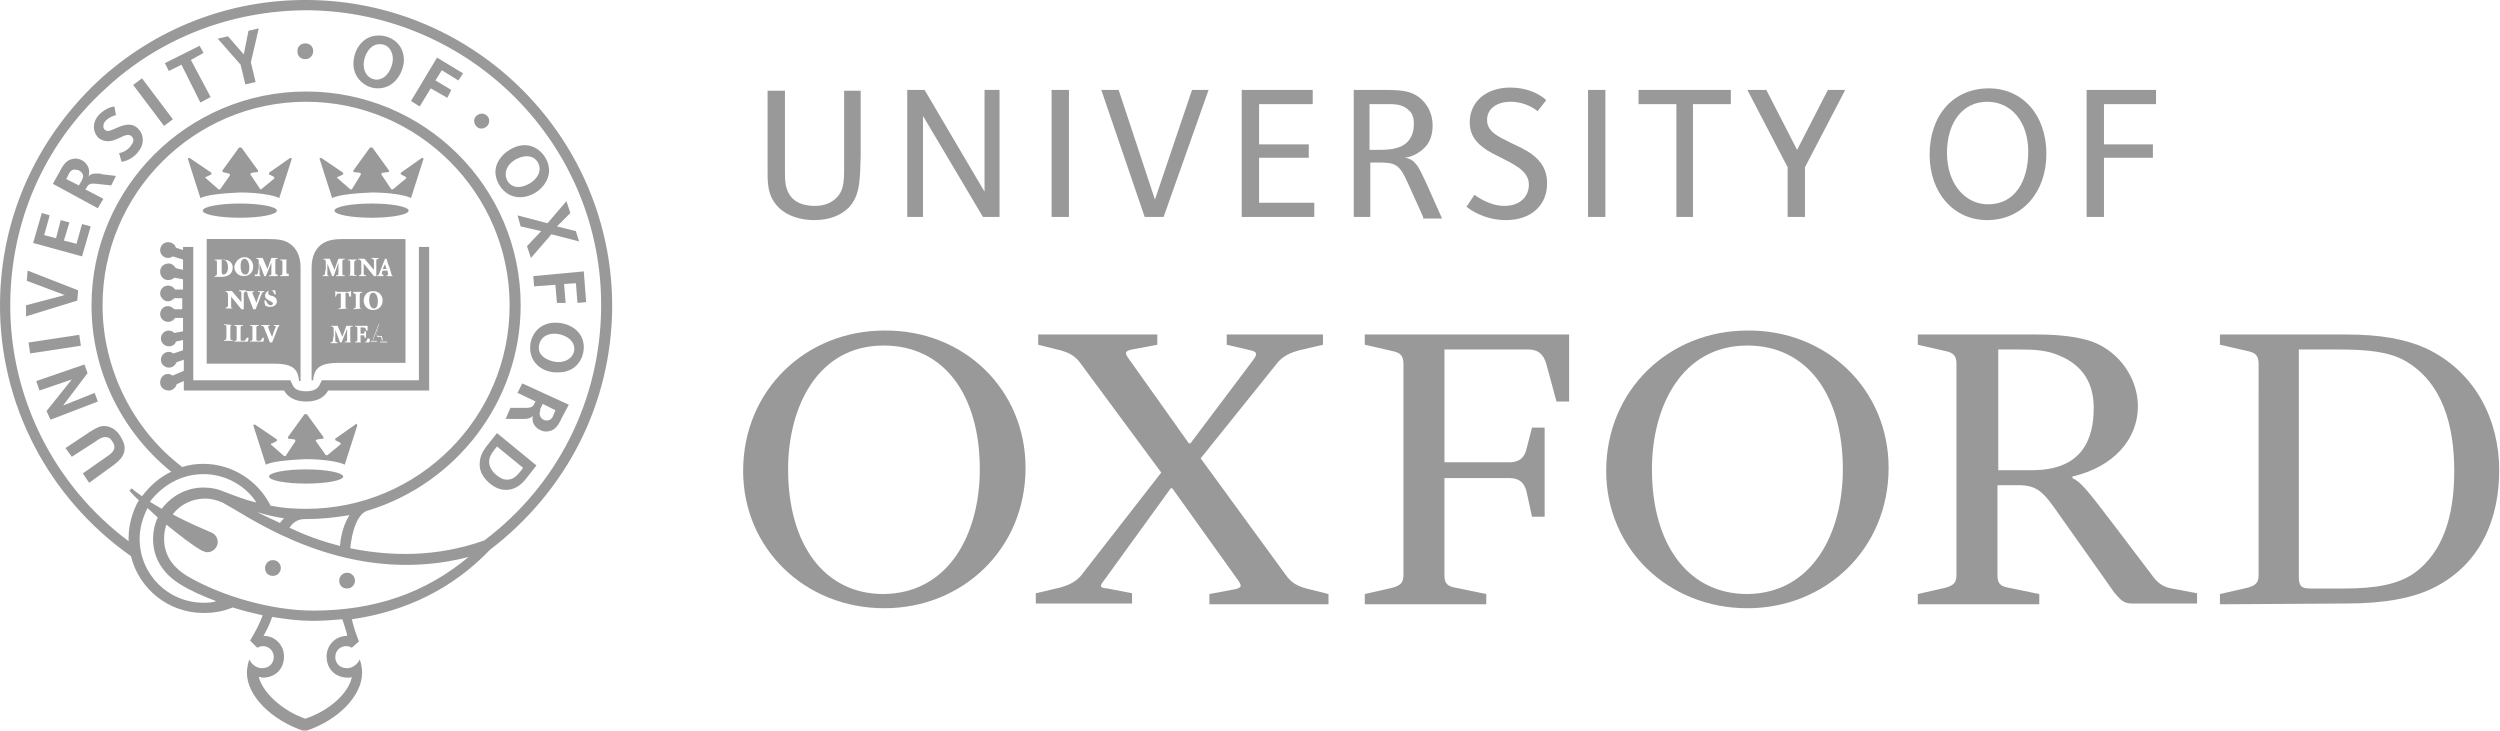 <svg xmlns="http://www.w3.org/2000/svg" xmlns:xlink="http://www.w3.org/1999/xlink" id="Capa_1" x="0px" y="0px" viewBox="0 0 316.9 92.6" style="enable-background:new 0 0 316.9 92.6;" xml:space="preserve"><style type="text/css">	.st0{fill:#999999;}</style><g>	<g>		<path class="st0" d="M107.6,26.3c-0.9,0.9-2.3,1.6-4.4,1.6c-1.7,0-3.4-0.5-4.5-1.6c-1.5-1.5-1.4-3.3-1.4-4.9v-9.9h2.2v10.2   c0,1.2,0,2.4,0.9,3.4c0.7,0.7,1.7,1,2.9,1c1.2,0,2.1-0.4,2.7-1c1.1-1.1,1-2.3,1-5.1v-8.5h2.1v8.2C109,22.6,109.1,24.7,107.6,26.3"></path>		<polygon class="st0" points="124.6,27.5 117,14.7 117,27.5 115,27.5 115,11.4 117.2,11.4 124.8,24.3 124.8,11.4 126.7,11.4    126.7,27.5   "></polygon>		<rect x="133.3" y="11.4" class="st0" width="2.2" height="16.1"></rect>		<polygon class="st0" points="147.5,27.5 145.1,27.5 139.6,11.4 141.8,11.4 146.4,25.3 151.1,11.4 153.2,11.4   "></polygon>		<polygon class="st0" points="157.4,27.5 157.4,11.4 166.4,11.4 166.4,13.2 159.6,13.2 159.6,18.3 165.9,18.3 165.9,20 159.6,20    159.6,25.7 166.6,25.7 166.6,27.5   "></polygon>		<path class="st0" d="M180.4,27.5l-1.9-4.2c-1.1-2.5-1.6-2.7-3.8-2.7h-1v6.9h-2.1V11.4h3.6c2.2,0,3.8,0,5.1,1.3   c0.8,0.8,1.3,1.9,1.3,3.2c0,1.1-0.3,2.1-1,2.8c-0.6,0.6-1.5,1.2-2.6,1.3c0.5,0,1.1,0.3,1.4,0.7c0.5,0.5,0.8,1.3,1.3,2.3l2.1,4.7   h-2.4L180.4,27.5L180.4,27.5z M178.6,14c-0.9-0.9-2-0.8-3.3-0.8h-1.7V19h0.7c1.5,0,3.1,0,4.1-1c0.5-0.5,0.8-1.3,0.8-2   C179.3,15,179,14.3,178.6,14"></path>		<path class="st0" d="M190.9,27.9c-2.9,0-4.8-1.5-5-1.7l1-1.5c0.3,0.2,1.9,1.4,3.8,1.4c2,0,3.1-1.2,3.1-2.7c0-1.8-2-2.6-3.7-3.5   c-2.1-1-3.8-2.1-3.8-4.4c0-2.6,2.1-4.4,5.1-4.4s4.5,1.5,4.6,1.6l-1.1,1.4c-0.2-0.2-1.5-1.2-3.4-1.2c-1.8,0-3,0.9-3,2.3   c0,1.5,1.4,2.1,3,2.9c1.4,0.7,4.6,1.8,4.6,5C196.2,25.8,194.3,27.9,190.9,27.9"></path>		<rect x="201.3" y="11.4" class="st0" width="2.2" height="16.1"></rect>		<polygon class="st0" points="214.6,13.2 214.6,27.5 212.5,27.5 212.5,13.2 207.7,13.2 207.7,11.4 219.4,11.4 219.4,13.2   "></polygon>		<polygon class="st0" points="228.8,21.2 228.8,27.5 226.6,27.5 226.6,21.2 221.5,11.4 223.9,11.4 227.8,19 231.7,11.4 233.9,11.4      "></polygon>		<path class="st0" d="M251.9,27.9c-4.3,0-7.3-3.5-7.3-8.3c0-5,3-8.4,7.5-8.4c4.3,0,7.3,3.4,7.3,8.3S256.3,27.9,251.9,27.9    M251.9,12.9c-3.1,0-5.1,2.6-5.1,6.5s2.3,6.5,5.2,6.5c3.4,0,5.1-2.9,5.1-6.7C257.1,15.5,255,12.9,251.9,12.9"></path>		<polygon class="st0" points="266.7,13.2 266.7,18.3 272.9,18.3 272.9,20 266.7,20 266.7,27.5 264.5,27.5 264.5,11.4 273.3,11.4    273.3,13.2   "></polygon>		<path class="st0" d="M130,59.3c0,10.3-8,17.8-17.9,17.8c-10.1,0-17.9-7.6-17.9-17.4c0-10.3,8-17.8,17.9-17.8   C122.2,41.8,130,49.4,130,59.3 M124.2,59.5c0-9.4-4.5-15.7-12.2-15.7c-8.3,0-12.1,7.7-12.1,15.7c0,9.4,4.5,15.8,12.1,15.8   C120.4,75.2,124.2,67.5,124.2,59.5"></path>		<path class="st0" d="M239.4,59.3c0,10.3-8,17.8-17.9,17.8c-10.1,0-17.9-7.6-17.9-17.4c0-10.3,8-17.8,17.9-17.8   C231.6,41.8,239.4,49.4,239.4,59.3 M233.6,59.5c0-9.4-4.5-15.7-12.1-15.7c-8.3,0-12.1,7.7-12.1,15.7c0,9.4,4.5,15.8,12.1,15.8   C229.8,75.2,233.6,67.5,233.6,59.5"></path>		<path class="st0" d="M253.3,59.6h4.3c6.4,0,7.8-4,7.8-7.9c0-2.9-1.2-5.3-4.3-6.6c-1.6-0.7-3.1-0.8-5.2-0.8h-2.6V59.6z M261,65.2   c-2-2.9-2.8-3.7-5.2-3.7h-2.6v11.4c0,1,0.3,1.4,1.4,1.6l3.9,0.8v1.3h-15.4v-1.3l3.5-0.8c1.1-0.3,1.4-0.7,1.4-1.6V46.1   c0-1-0.4-1.4-1.4-1.6l-3.5-0.8v-1.3h15c3.1,0,5.3,0.3,7.1,0.9c3.7,1.4,5.8,4.9,5.8,8.2c0,4.2-3.1,7.7-8.3,8.9v0.2   c1,0.5,1.6,1.1,5.3,6l4.7,6.2c0.7,1,1.4,1.6,2.6,1.8l3.2,0.6v1.3h-8.2c-1,0-1.4-0.3-2.3-1.4L261,65.2z"></path>		<path class="st0" d="M194.2,54.2h1.6v11.3h-1.6l-0.7-3.2c-0.3-1.2-1-1.7-2.2-1.7h-8.2v12.3c0,1,0.3,1.4,1.4,1.6l3.9,0.8v1.3H173   v-1.3l3.5-0.8c1.1-0.3,1.4-0.7,1.4-1.6V46.1c0-1-0.4-1.4-1.4-1.6l-3.5-0.8v-1.3h25.9v8.5h-1.6l-1.3-4.8c-0.4-1.3-1.1-1.8-2.3-1.8   h-10.6v14.3h8.2c1.1,0,1.9-0.4,2.2-1.7L194.2,54.2z"></path>		<path class="st0" d="M281.4,76.6v-1.3l3.5-0.8c1.1-0.3,1.4-0.7,1.4-1.6V46.1c0-1-0.4-1.4-1.4-1.6l-3.5-0.8v-1.3h16   c4.4,0,7.5,0.6,10,1.7c6.5,3,9.4,9.3,9.4,15.5c0,6.1-2.3,11.8-8.1,14.8c-2.7,1.4-6.4,2.1-11.2,2.1L281.4,76.6L281.4,76.6z    M291.4,44.3v28.8c0,1.2,0.3,1.5,1.5,1.5h4.2c4,0,6.9-0.5,9-2c3.5-2.6,5-7,5-12.9c0-5.8-1.5-11.3-6.3-14c-2-1.1-4.6-1.4-8.5-1.4   C296.3,44.3,291.4,44.3,291.4,44.3z"></path>		<path class="st0" d="M143.5,75.2v1.3h-12.2v-1.3l3-0.7c1.1-0.3,2-0.7,2.7-1.5l10.2-13.1L137,46.1c-0.7-1-1.5-1.4-2.6-1.7l-2.8-0.7   v-1.3h15.1v1.3l-3.2,0.6c-1,0.2-0.9,0.5-0.4,1.2l7.6,10.7h0.2l7.9-10.5c0.6-0.8,0.6-1.1-0.3-1.3l-3-0.7v-1.3h12.2v1.3l-3,0.7   c-1.1,0.3-2,0.7-2.7,1.5l-9.8,12.2L163,72.9c0.7,1,1.5,1.4,2.6,1.7l2.8,0.7v1.3h-15.1v-1.3l3.2-0.6c1-0.2,0.9-0.5,0.4-1.2   l-8.3-11.6h-0.2L140,73.5c-0.6,0.8-0.7,1,0.4,1.1L143.5,75.2z"></path>	</g>	<g>		<path class="st0" d="M53.1,31.3v16.9H40.8l-0.2,0.4c-0.2,0.5-0.6,1-1.8,1c-1.3,0-1.6-0.5-1.8-1l-0.2-0.4H24.5V31.3h-1.3v0.4   l-0.9-0.3c-0.1-0.4-0.5-0.7-1-0.7c-0.6,0-1,0.5-1,1c0,0.6,0.5,1,1,1c0.2,0,0.5-0.1,0.6-0.2l1.3,0.4v1.3L22.3,34   c-0.2-0.3-0.5-0.6-0.9-0.6c-0.6,0-1.1,0.4-1.1,1s0.4,1.1,1,1.1c0.3,0,0.6-0.1,0.8-0.3l1.1,0.2v1.3h-1c-0.2-0.3-0.5-0.5-0.9-0.5   c-0.6,0-1,0.5-1,1s0.5,1,1,1c0.3,0,0.6-0.2,0.8-0.4h1v1.4h-1c-0.2-0.2-0.5-0.4-0.8-0.4c-0.6,0-1,0.5-1,1c0,0.6,0.5,1,1,1   c0.4,0,0.7-0.2,0.9-0.5h1V42l-1.1,0.2c-0.2-0.2-0.5-0.3-0.7-0.3c-0.6,0-1,0.5-1,1c0,0.6,0.5,1,1,1c0.4,0,0.8-0.2,0.9-0.6l0.9-0.2   v1.3L22,44.8c-0.2-0.1-0.4-0.2-0.6-0.2c-0.6,0-1,0.5-1,1c0,0.6,0.5,1,1,1s0.8-0.3,1-0.7l0.9-0.3V47l-1.4,0.6   c-0.2-0.1-0.4-0.2-0.6-0.2c-0.6,0-1,0.5-1,1.1s0.5,1,1.1,1c0.5,0,0.9-0.4,1-0.8l0.9-0.4v1.2H36c0.5,0.9,1.5,1.4,2.8,1.4   c1.4,0,2.3-0.5,2.8-1.4h12.8V31.3H53.1z"></path>		<path class="st0" d="M30.4,25.8c-2.6,0-4.7,0.4-4.7,0.9s2.1,0.9,4.7,0.9s4.7-0.4,4.7-0.9C35.1,26.2,33,25.8,30.4,25.8"></path>		<path class="st0" d="M36.8,20l-2.7,1.9v0.2l0.6,0.3c0.1,0.1,0.1,0.2,0.1,0.2L33.1,24H33l-1.2-1.8c-0.1-0.1-0.1-0.2,0.1-0.3   l0.8-0.1v-0.2l-2.1-2.9h-0.3l-2.1,2.9v0.2L29,22c0.1,0,0.2,0.1,0.1,0.3L27.9,24h-0.2l-1.6-1.4c-0.1-0.1-0.1-0.2,0.1-0.2l0.6-0.3   v-0.2L24,20l-0.2,0.1l1.6,5c0.8-0.4,2.8-0.6,5-0.7c2.2,0,4.2,0.3,5,0.7l1.6-5L36.8,20z"></path>		<path class="st0" d="M38.8,59.5c-2.6,0-4.7,0.4-4.7,0.9s2.1,0.9,4.7,0.9c2.6,0,4.7-0.4,4.7-0.9C43.4,59.9,41.4,59.5,38.8,59.5"></path>		<path class="st0" d="M45.2,53.7l-2.7,1.9v0.2l0.6,0.3c0.1,0.1,0.1,0.2,0.1,0.2l-1.7,1.4h-0.2L40.1,56c-0.1-0.1-0.1-0.2,0.1-0.3   l0.8-0.1v-0.2l-2.1-2.9h-0.3l-2.1,2.9v0.2l0.8,0.1c0.1,0,0.2,0.1,0.1,0.3l-1.2,1.8H36l-1.6-1.4c-0.1-0.1-0.1-0.2,0.1-0.2l0.6-0.3   v-0.2l-2.8-1.9l-0.2,0.1l1.6,5c0.8-0.4,2.8-0.6,5-0.7c2.2,0,4.2,0.3,5,0.7l1.6-5L45.2,53.7z"></path>		<path class="st0" d="M47.1,25.8c-2.6,0-4.7,0.4-4.7,0.9s2.1,0.9,4.7,0.9c2.6,0,4.7-0.4,4.7-0.9C51.8,26.2,49.7,25.8,47.1,25.8"></path>		<path class="st0" d="M53.5,20l-2.7,1.9v0.2l0.6,0.3c0.1,0.1,0.1,0.2,0.1,0.2L49.8,24h-0.2l-1.2-1.8c-0.1-0.1-0.1-0.2,0.1-0.3   l0.8-0.1v-0.2l-2.1-2.9h-0.3l-2.1,2.9v0.2l0.8,0.1c0.1,0,0.2,0.1,0.1,0.3L44.6,24h-0.2l-1.6-1.4c-0.1-0.1-0.1-0.2,0.1-0.2l0.6-0.3   v-0.2L40.7,20l-0.2,0.1l1.6,5c0.8-0.4,2.8-0.6,5-0.7c2.2,0,4.2,0.3,5,0.7l1.6-5L53.5,20z"></path>		<path class="st0" d="M39.7,6.5c0,0.5-0.4,1-1,1s-1-0.4-1-1s0.4-1,1-1S39.7,5.9,39.7,6.5"></path>		<path class="st0" d="M62,15.4c0,0.5-0.5,0.9-1,0.9s-0.9-0.5-0.9-1s0.5-0.9,1-0.9S62.1,14.9,62,15.4"></path>		<path class="st0" d="M31.1,34.8c0.3,0,0.5-0.3,0.5-0.9c0-0.7-0.3-1.1-0.6-1.1c-0.3,0-0.5,0.3-0.5,0.9   C30.5,34.4,30.7,34.8,31.1,34.8z"></path>		<path class="st0" d="M38.1,33.9c0-1.4-0.5-2.5-1.5-3.1c-0.6-0.4-1.5-0.5-2.6-0.5h-7.8v15.8h8.5c2,0,3.1,0.4,3.2,2.2h0.2L38.1,33.9   z M32.4,34.8c0.2,0,0.2,0,0.3-0.2c0-0.1,0-0.3,0.1-0.6v-0.7c0-0.4,0-0.5-0.3-0.5v-0.1h0.8l0.6,1.4l0.5-1.4h0.8v0.1   c-0.3,0-0.3,0-0.3,0.4v1.2c0,0.4,0,0.4,0.3,0.4V35h-1.1v-0.1c0.3,0,0.3,0,0.3-0.4v-1.2l0,0L33.7,35h-0.2l-0.6-1.6l0,0v0.8   c0,0.3,0,0.5,0,0.6S33,35,33.2,35l0,0h-0.9v-0.2H32.4z M34.3,38.2L34.3,38.2c-0.3-0.2-0.7-0.3-0.7-0.7s0.3-0.7,0.8-0.7   c0.1,0,0.2,0,0.3,0s0.1,0,0.2,0c0,0.1,0,0.3,0.1,0.5h-0.2c-0.1-0.2-0.2-0.5-0.5-0.5c-0.2,0-0.3,0.1-0.3,0.3s0.1,0.3,0.4,0.4h0.1   c0.3,0.1,0.6,0.3,0.6,0.7s-0.3,0.7-0.9,0.7c-0.1,0-0.3,0-0.4-0.1c-0.1,0-0.2-0.1-0.2-0.1c0-0.2-0.1-0.3-0.1-0.6h0.2   c0.1,0.2,0.3,0.6,0.6,0.6c0.2,0,0.3-0.1,0.3-0.3C34.7,38.5,34.5,38.3,34.3,38.2z M32.5,38.4c0.1-0.3,0.3-1,0.4-1.1   C33,37.1,33,37,32.8,37h-0.1v-0.1h0.8V37c-0.2,0-0.2,0-0.4,0.4c0,0-0.4,1.1-0.7,1.8h-0.3c-0.2-0.6-0.6-1.5-0.7-1.8   c0-0.4-0.1-0.4-0.3-0.4v-0.1h1.1V37h-0.1C32,37,32,37,32,37.2C32.1,37.4,32.4,38.1,32.5,38.4z M31,32.6c0.6,0,1.1,0.5,1.1,1.2   S31.6,35,30.9,35s-1.2-0.5-1.2-1.2C29.8,33.3,30.2,32.6,31,32.6z M27.2,35L27.2,35c0.3-0.1,0.3-0.1,0.3-0.5v-1.1   c0-0.4,0-0.4-0.3-0.4v-0.1h1c0.4,0,0.8,0.1,1,0.3s0.3,0.4,0.3,0.7c0,0.9-0.7,1.2-1.5,1.2h-0.8V35z M29.5,41.2   c-0.2,0-0.3,0-0.3,0.4v1.1c0,0.4,0,0.4,0.3,0.4v0.1h-1.1v-0.1c0.2,0,0.3,0,0.3-0.4v-1.1c0-0.4,0-0.4-0.3-0.4v-0.1L29.5,41.2   L29.5,41.2z M29.5,39.1h-0.9V39c0.2,0,0.2-0.1,0.3-0.2c0-0.1,0-0.3,0-0.7v-0.6c0-0.3,0-0.3-0.1-0.4c0-0.1-0.1-0.1-0.2-0.1v-0.1   h0.8l1.2,1.4l0,0v-0.5c0-0.4,0-0.6,0-0.7c0-0.1-0.1-0.2-0.3-0.2v-0.1h0.9V37c-0.2,0-0.3,0.1-0.3,0.2c0,0.1,0,0.3,0,0.7v1.3h-0.3   l-1.3-1.6l0,0v0.6c0,0.4,0,0.6,0,0.7c0,0.1,0.1,0.2,0.3,0.2l0,0C29.6,39.1,29.5,39.1,29.5,39.1z M31.4,43.3h-1.7v-0.1   c0.3,0,0.3,0,0.3-0.4v-1.1c0-0.4,0-0.4-0.3-0.4v-0.1h1.1v0.1c-0.3,0-0.3,0-0.3,0.4v1.2c0,0.2,0,0.3,0.1,0.3s0.1,0,0.2,0   s0.3,0,0.3-0.1c0.1-0.1,0.1-0.2,0.2-0.3h0.2C31.5,42.8,31.5,43.2,31.4,43.3z M33.4,43.3h-1.7v-0.1c0.3,0,0.3,0,0.3-0.4v-1.1   c0-0.4,0-0.4-0.3-0.4v-0.1h1.1v0.1c-0.3,0-0.3,0-0.3,0.4v1.2c0,0.2,0,0.3,0.1,0.3s0.1,0,0.2,0c0.1,0,0.3,0,0.3-0.1   c0.1-0.1,0.1-0.2,0.2-0.3h0.1C33.5,42.8,33.4,43.2,33.4,43.3z M35.6,41.2c-0.2,0-0.2,0-0.4,0.4c0,0-0.4,1.1-0.7,1.8h-0.3   c-0.2-0.6-0.6-1.5-0.7-1.8c-0.1-0.3-0.2-0.3-0.4-0.3v-0.1h1.1v0.1h-0.1c-0.1,0-0.1,0-0.1,0.2c0.1,0.2,0.3,0.9,0.5,1.2   c0.1-0.3,0.3-1,0.4-1.1c0.1-0.2,0.1-0.3-0.1-0.3h-0.1v-0.1L35.6,41.2L35.6,41.2L35.6,41.2z M36.6,32.8c-0.2,0-0.3,0-0.3,0.4v1.1   c0,0.4,0,0.4,0.3,0.4V35h-1.1v-0.1c0.2,0,0.3,0,0.3-0.4v-1.1c0-0.4,0-0.4-0.3-0.4v-0.1h1.1V32.8z"></path>		<path class="st0" d="M28.2,32.9c-0.1,0-0.1,0-0.1,0s0,0.1,0,0.2v1.3c0,0.3,0.1,0.4,0.2,0.4c0.3,0,0.6-0.3,0.6-0.9   C28.9,33.1,28.5,32.9,28.2,32.9z"></path>		<path class="st0" d="M48.9,42.9c-0.1-0.4-0.3-0.8-0.4-1.2L48.3,41h-0.2l-0.7,1.8c-0.1,0.3-0.2,0.3-0.3,0.3v0.1h0.8v-0.1h-0.1   c-0.2,0-0.2-0.1-0.1-0.2l0.1-0.3h0.6l0.1,0.4c0,0.1,0,0.2-0.1,0.2h-0.1v0.1h1.1v-0.1C49.1,43.2,49,43.2,48.9,42.9z M47.7,42.5   l0.2-0.7l0,0l0.2,0.7H47.7z"></path>		<polygon class="st0" points="47.9,41.8 47.7,42.5 48.2,42.5 48,41.8   "></polygon>		<path class="st0" d="M46.8,38c0,0.6,0.2,1.1,0.6,1.1c0.3,0,0.5-0.3,0.5-0.9c0-0.7-0.3-1.1-0.6-1.1S46.8,37.4,46.8,38z"></path>		<polygon class="st0" points="48.8,33.5 48.5,34.1 49,34.1   "></polygon>		<path class="st0" d="M43.6,30.3c-1.1,0-1.9,0.1-2.6,0.5c-1,0.6-1.5,1.7-1.5,3.1v14.3h0.2c0.1-1.8,1.3-2.2,3.2-2.2h8.5V30.3H43.6z    M45.4,32.8h0.8l1.2,1.4l0,0v-0.5c0-0.4,0-0.6,0-0.7c0-0.1-0.1-0.2-0.3-0.2v-0.1H48v0.1c-0.2,0-0.3,0.1-0.3,0.2c0,0.1,0,0.3,0,0.7   V35h-0.3l-1.3-1.6l0,0V34c0,0.4,0,0.6,0,0.7c0,0.1,0.1,0.2,0.3,0.2V35h-0.9v-0.1c0.2,0,0.2-0.1,0.3-0.2c0-0.1,0-0.3,0-0.7v-0.6   c0-0.3,0-0.3-0.1-0.4c-0.1-0.1-0.1-0.1-0.3-0.1V32.8z M48.5,38.1c0,0.7-0.5,1.2-1.2,1.2s-1.2-0.5-1.2-1.2c0-0.6,0.4-1.2,1.2-1.2   C48,36.9,48.5,37.4,48.5,38.1z M45.9,39.1L45.9,39.1l-1.1,0.1v-0.1c0.2,0,0.3,0,0.3-0.4v-1.1c0-0.4,0-0.4-0.3-0.4V37h1.1v0.1   c-0.2,0-0.3,0-0.3,0.4v1.1C45.6,39,45.6,39.1,45.9,39.1z M44.1,34.9c0.2,0,0.3,0,0.3-0.4v-1.1c0-0.4,0-0.4-0.3-0.4v-0.1h1.1V33   c-0.2,0-0.3,0-0.3,0.4v1.1c0,0.4,0,0.4,0.3,0.4V35L44.1,34.9L44.1,34.9z M44.1,39.1L44.1,39.1l-1.2,0.1v-0.1c0.3,0,0.3,0,0.3-0.4   v-1.5h-0.1c-0.2,0-0.3,0-0.4,0.1c0,0.1-0.1,0.1-0.1,0.3h-0.1c0-0.3,0-0.5,0-0.7h0.1c0.1,0.1,0.1,0.1,0.2,0.1h1.4   c0.1,0,0.1,0,0.2-0.1h0.1c0,0.1,0,0.4,0,0.7h-0.2c-0.1-0.2-0.1-0.3-0.1-0.4c-0.1-0.1-0.2-0.1-0.3-0.1h-0.1v1.5   C43.8,39,43.8,39.1,44.1,39.1z M41.8,35h-0.9v-0.1c0.2,0,0.2,0,0.3-0.2c0-0.1,0-0.3,0.1-0.6v-0.7c0-0.4,0-0.5-0.3-0.5v-0.1h0.8   l0.6,1.4l0.5-1.4h0.8v0.1c-0.3,0-0.3,0-0.3,0.4v1.2c0,0.4,0,0.4,0.3,0.4V35h-1.1v-0.1c0.3,0,0.3,0,0.3-0.4v-1.2l0,0L42.3,35h-0.2   l-0.6-1.6l0,0v0.8c0,0.3,0,0.5,0,0.6S41.6,35,41.8,35L41.8,35z M44.8,43.4h-1.1v-0.1c0.3,0,0.3,0,0.3-0.4v-1.2l0,0l-0.7,1.7h-0.2   l-0.6-1.6l0,0v0.8c0,0.3,0,0.5,0,0.6s0.1,0.2,0.3,0.2v0.1h-0.9v-0.1c0.2,0,0.2,0,0.3-0.2c0-0.1,0-0.3,0.1-0.6v-0.7   c0-0.4,0-0.5-0.3-0.5v-0.1h0.8l0.6,1.4l0.5-1.4h0.8v0.1c-0.3,0-0.3,0-0.3,0.4V43c0,0.4,0,0.4,0.3,0.4l0,0H44.8z M46.8,43.4H45   v-0.1c0.3,0,0.3,0,0.3-0.4v-1.1c0-0.4,0-0.4-0.3-0.4v-0.1h1.6c0,0.1,0,0.3,0,0.6h-0.2c0-0.2-0.1-0.3-0.1-0.3   c-0.1-0.1-0.2-0.1-0.4-0.1h-0.1c-0.1,0-0.1,0-0.1,0.1v0.7h0.2c0.3,0,0.3,0,0.3-0.3h0.2v0.8h-0.2c0-0.3,0-0.3-0.3-0.3h-0.2v0.6   c0,0.2,0,0.3,0.1,0.3s0.1,0,0.2,0c0.1,0,0.3,0,0.4-0.1c0.1-0.1,0.1-0.2,0.2-0.4h0.2C46.9,42.9,46.9,43.3,46.8,43.4z M49.3,43.4   h-1.1v-0.1h0.1c0.1,0,0.1-0.1,0.1-0.2l-0.1-0.4h-0.6L47.6,43c0,0.1,0,0.2,0.1,0.2h0.1v0.1H47v-0.1c0.2,0,0.2,0,0.3-0.3l0.7-1.8   h0.2l0.2,0.7c0.2,0.4,0.3,0.8,0.4,1.2c0.1,0.3,0.2,0.3,0.3,0.3v0.1H49.3z M50.1,35H49v-0.1h0.1c0.1,0,0.1-0.1,0.1-0.2l-0.1-0.4   h-0.6l-0.1,0.3c0,0.2,0,0.2,0.1,0.2h0.1V35h-0.8v-0.1c0.2,0,0.2,0,0.3-0.3l0.7-1.8H49l0.2,0.7c0.2,0.4,0.3,0.8,0.4,1.2   c0.1,0.3,0.2,0.3,0.3,0.3l0,0C49.9,35,50.1,35,50.1,35z"></path>		<path class="st0" d="M35.6,72c0,0.5-0.4,1-1,1s-1-0.4-1-1c0-0.5,0.4-1,1-1S35.6,71.5,35.6,72"></path>		<path class="st0" d="M45,73.6c0,0.5-0.4,1-1,1s-1-0.4-1-1c0-0.5,0.4-1,1-1S45,73.1,45,73.6"></path>		<path class="st0" d="M13.2,54c0.3,0,1.3,0.1,2,1.2c0.3,0.5,0.6,1,0.6,1.6c0,0.9-0.5,1.5-1.6,2.3l-2.9,2.1L10.5,60l3.3-2.3   c0.3-0.2,0.7-0.6,0.7-1c0-0.2,0-0.4-0.3-0.8c-0.3-0.5-0.7-0.5-0.9-0.5c-0.3,0-0.7,0.2-1.4,0.7l-2.8,1.8l-0.8-1.1l3-2   C12.1,54.3,12.6,54,13.2,54"></path>		<polygon class="st0" points="8,51.4 12,49.8 12.4,50.9 6.4,53.2 5.9,52.1 9.1,48.1 5,49.5 4.6,48.3 10.7,46.2 11.1,47.3   "></polygon>		<rect x="3.7" y="42.9" transform="matrix(0.989 -0.15 0.15 0.989 -6.479 1.541)" class="st0" width="6.5" height="1.4"></rect>		<polygon class="st0" points="9.8,38.1 3.3,40.1 3.3,38.7 8.2,37.4 3.4,35.6 3.5,34.3 9.9,36.8   "></polygon>		<polygon class="st0" points="4.2,30.8 5.3,27 6.3,27.3 5.6,29.8 7.1,30.2 7.7,27.9 8.8,28.2 8.1,30.5 9.7,30.9 10.4,28.4    11.5,28.7 10.4,32.5   "></polygon>		<path class="st0" d="M14.1,23.5l-1.9-0.2c-0.9-0.1-1,0.1-1.3,0.6L10.8,24l2.3,1.2l-0.7,1.2l-5.7-3.1l0.9-1.6   c0.4-0.8,0.9-1.6,2-1.6c0.7,0,1.7,0.6,1.7,1.7c0,0.2,0,0.4-0.1,0.6c0.3-0.4,0.7-0.4,1.1-0.4c0.2,0,0.5,0,0.7,0.1l1.7,0.2   L14.1,23.5z M9.3,21.5c-0.3,0.1-0.5,0.3-0.7,0.8l-0.2,0.4l1.6,0.8l0.3-0.5c0.2-0.4,0.3-0.6,0.2-0.9c-0.1-0.2-0.3-0.4-0.5-0.5   C9.7,21.5,9.5,21.5,9.3,21.5"></path>		<rect x="18.7" y="9.7" transform="matrix(0.799 -0.602 0.602 0.799 -3.899 14.275)" class="st0" width="1.4" height="6.5"></rect>		<polygon class="st0" points="24.2,7.6 26.7,12.3 25.4,13 23,8.2 21.4,9 20.9,8 25.3,5.8 25.8,6.7   "></polygon>		<polygon class="st0" points="31.8,7.9 32.4,10.4 31.1,10.7 30.5,8.2 27.6,4.9 28.9,4.6 30.9,6.9 31.5,3.9 32.8,3.6   "></polygon>		<polygon class="st0" points="55.2,10.2 57.2,11.4 56.7,12.4 54.6,11.2 53.2,13.5 52.1,12.8 55.4,7.3 58.7,9.3 58.1,10.2 56,8.9      "></polygon>		<polygon class="st0" points="66.8,31.2 68.6,29.3 66,28.7 65.6,27.3 69.4,28.3 71.8,25.5 72.3,27 70.6,28.7 73,29.3 73.4,30.6    69.9,29.7 67.3,32.7   "></polygon>		<polygon class="st0" points="73,35.9 71.5,36 71.7,38.4 70.6,38.4 70.4,36.1 67.7,36.3 67.6,35 74,34.4 74.3,38.3 73.2,38.4   "></polygon>		<path class="st0" d="M77.6,39C77.7,17.7,60.5,0.2,39.1,0c-10-0.1-19.5,3.6-26.8,10.4C4.5,17.8,0.1,27.7,0,38.4   c-0.1,12.8,6.1,24.7,16.6,32.1c1,4.1,4.7,7.2,9.2,7.2c1.3,0,2.5-0.2,3.7-0.7c1.2,0.4,2.5,0.7,3.8,1c-0.4,1.1-1,2.2-1.6,3.2   l0.9,0.9c0.2-0.1,0.5-0.2,0.7-0.2c0.7,0,1.4,0.5,1.4,1.4c0,0.7-0.5,1.4-1.5,1.4c-0.5,0-1.2-0.3-1.6-1.1c0,0-0.3,0.8-0.3,1.7   c0,2.9,3.1,6,7.3,7.4c4.2-1.3,7.3-4.5,7.3-7.4c0-1-0.3-1.7-0.3-1.7c-0.4,0.8-1.1,1.1-1.6,1.1c-1,0-1.5-0.7-1.5-1.4   c0-0.9,0.7-1.4,1.4-1.4c0.3,0,0.5,0.1,0.7,0.2l0.9-0.8l0,0l0,0l0,0l0,0l0,0l0,0l0,0c-0.4-1-0.7-1.9-0.9-2.8   c6.9-1,12.8-3.9,17.5-8.8l0,0C71.9,62.2,77.5,51.1,77.6,39 M25.8,76.4c-4.5,0-8.1-3.6-8.1-8.1c0-1.4,0.4-2.7,1-3.9   c0.4,0.4,0.9,0.8,1.3,1.2c-0.4,0.8-0.6,1.8-0.6,2.7c0,2.4,1.2,4.4,3.5,5.8c1.3,0.8,2.9,1.5,4.5,2.1C26.9,76.4,26.3,76.4,25.8,76.4    M38.8,64.5c-1.5,0-3-0.1-4.5-0.4c-1.6-3.2-4.9-5.3-8.5-5.3c-0.9,0-1.8,0.1-2.7,0.4C16.8,54.4,13,46.7,13,38.7   c0-14.2,11.6-25.8,25.8-25.8s25.8,11.6,25.8,25.8C64.6,53,53,64.5,38.8,64.5 M44.3,65.3c-0.7,1.1-1.1,2.5-1.2,3.9   c-2.4-0.6-4.5-1.4-6.4-2.3c0.3-0.5,0.9-1.1,1.9-1.1c0.1,0,0.1,0,0.2,0C40.7,65.8,42.5,65.6,44.3,65.3 M36,65.7   c-0.2,0.2-0.4,0.4-0.5,0.6c-0.8-0.4-2.4-1.1-2.9-1.4C33.4,65.2,35.2,65.6,36,65.7 M25.8,60.1c2.7,0,5.3,1.4,6.7,3.6   c-1.3-0.3-2.6-0.8-3.9-1.3l0,0l0,0c-0.9-0.4-1.8-0.6-2.8-0.6c-2.2,0-4.1,1.1-5.3,2.7c-0.5-0.3-1-0.6-1.5-0.9   C20.6,61.5,23,60.1,25.8,60.1 M44,80.6c-1.5,0-2.6,1.2-2.6,2.6c0,1.7,1.2,2.7,2.7,2.7c0.2,0,0.4,0,0.5-0.1   c-0.4,2.1-2.9,4.3-5.9,5.3c-2.9-1-5.4-3.3-5.9-5.3c0.2,0,0.4,0.1,0.5,0.1c1.5,0,2.7-1,2.7-2.7c0-1.4-1.1-2.6-2.6-2.6   c0.4-0.7,0.8-1.5,1.1-2.4c1.8,0.3,3.5,0.5,5.1,0.5c1.3,0,2.6-0.1,3.8-0.2C43.6,79.1,44,80.3,44,80.6L44,80.6 M39.7,77.4   c-5.2,0-11.6-1.8-16-4.4c-1.3-0.8-2.9-2.2-2.9-4.7c0-0.6,0.1-1.3,0.3-1.8c1.7,1.4,3.4,2.7,4.5,3.3c0.3,0.1,0.4,0.2,0.7,0.2   c0.7,0,1.3-0.6,1.3-1.3c0-0.5-0.3-1-0.8-1.2c-0.9-0.4-2.9-1.2-4.9-2.3c0.9-1.2,2.4-2,4.1-2c0.8,0,1.5,0.2,2.2,0.5l1.4,0.8   c4.5,2.7,15.9,9.7,29.8,6.1C54,75.1,47.6,77.4,39.7,77.4 M61.4,68.5c-6.2,2.2-12,2-17,1c0.2-2.1,0.9-4.5,2.3-4.8   C57.8,61.3,66,50.9,66,38.7c0-15-12.2-27.1-27.2-27.1S11.6,23.8,11.6,38.7c0,8.2,3.7,15.9,10.1,21.1c-1.5,0.7-2.7,1.8-3.7,3.1   c-0.4-0.3-0.9-0.6-1.3-1l-0.3,0.3c0.3,0.3,0.7,0.8,1.2,1.2c-0.8,1.4-1.3,3.1-1.3,4.8c0,0.1,0,0.2,0,0.4   c-9.5-7.1-15.1-18.3-15-30.2c0.1-10.4,4.3-20,11.9-27C20.2,4.8,29.4,1.3,39,1.3C59.7,1.5,76.4,18.4,76.2,39   C76.1,50.7,70.7,61.5,61.4,68.5"></path>		<path class="st0" d="M18.1,17.7c0,0.6-0.2,1.1-0.7,1.7c-0.9,1-1.9,1.1-2,1.1l-0.3-1.1c0.2,0,0.9-0.2,1.4-0.8   c0.2-0.3,0.4-0.5,0.4-0.8s-0.2-0.7-0.7-0.7c-0.6,0-1.5,0.8-2.5,0.8c-0.4,0-0.8-0.1-1.2-0.4c-0.4-0.4-0.6-0.9-0.6-1.4   s0.2-1.1,0.7-1.6c0.9-0.9,1.8-1,1.9-1l0.2,1.1c-0.1,0-0.8,0.2-1.3,0.7c-0.2,0.2-0.3,0.5-0.3,0.7c0,0.3,0.2,0.6,0.6,0.6   c0.5,0,1.6-0.8,2.6-0.8c0.4,0,0.8,0.1,1.2,0.5C17.9,16.7,18.1,17.2,18.1,17.7"></path>		<path class="st0" d="M47.9,11.2c-1.6,0-3.1-1.3-3.1-3.1c0-1.7,1.1-3.6,3.2-3.6c1.7,0,3.2,1.2,3.2,3.1   C51.2,8.9,50.2,11.2,47.9,11.2 M49.8,7.5c0-0.4-0.1-0.9-0.4-1.3c-0.3-0.4-0.7-0.6-1.3-0.6c-1.2,0-2,1.4-2,2.6   c0,1.1,0.7,1.9,1.7,1.9C49.2,10,49.8,8.3,49.8,7.5"></path>		<path class="st0" d="M65.9,25c-2,0-3.1-1.9-3.1-3.2c0-1.9,2.1-3.4,3.7-3.4c1.8,0,3.1,1.7,3.1,3.2C69.6,23.4,67.8,25,65.9,25    M65.7,23.7c1.1,0,2.7-1,2.7-2.3c0-0.9-0.7-1.6-1.6-1.6c-1.1,0-2.7,0.9-2.7,2.3C64.1,22.8,64.6,23.7,65.7,23.7"></path>		<path class="st0" d="M67.2,44.1c0-1.6,1.1-3.2,3.2-3.2c1.8,0,3.6,1.1,3.6,3.1c0,1.6-1.1,3.2-3.2,3.2   C68.9,47.3,67.2,46.1,67.2,44.1 M70.8,45.9c1.1,0,2-0.7,2-1.7c0-1.2-1.4-1.9-2.5-1.9c-1.4,0-2,0.9-2,1.8   C68.3,45.4,70,45.9,70.8,45.9"></path>		<path class="st0" d="M64.7,51.7h1.9c0.9,0,1-0.2,1.2-0.7l0.1-0.1l-2.3-1.1l0.6-1.2l5.9,2.7L71.2,53c-0.5,1.1-1,1.7-2,1.7   c-0.7,0-1.7-0.6-1.7-1.6c0-0.2,0-0.3,0.1-0.5c-0.3,0.6-1.2,0.5-1.8,0.5h-1.7L64.7,51.7z M68.4,52.4c0,0.5,0.4,0.9,0.9,0.9   c0.4,0,0.7-0.2,0.9-0.8l0.2-0.5l-1.6-0.8l-0.3,0.6C68.5,52.1,68.4,52.3,68.4,52.4"></path>		<path class="st0" d="M60.8,58.9c0-1.3,0.6-2,1.4-3l0.8-1l5,4.1l-1.1,1.4c-0.6,0.8-1.4,1.7-2.8,1.7c-0.8,0-1.5-0.4-2-0.8   C61.4,60.7,60.8,59.9,60.8,58.9 M64.2,60.8c0.7,0,1.1-0.2,1.9-1.2l0.2-0.3L63,56.6l-0.4,0.5c-0.4,0.5-0.6,1-0.6,1.4   c0,0.6,0.3,1.2,0.9,1.7C63.4,60.6,63.8,60.8,64.2,60.8"></path>	</g></g></svg>